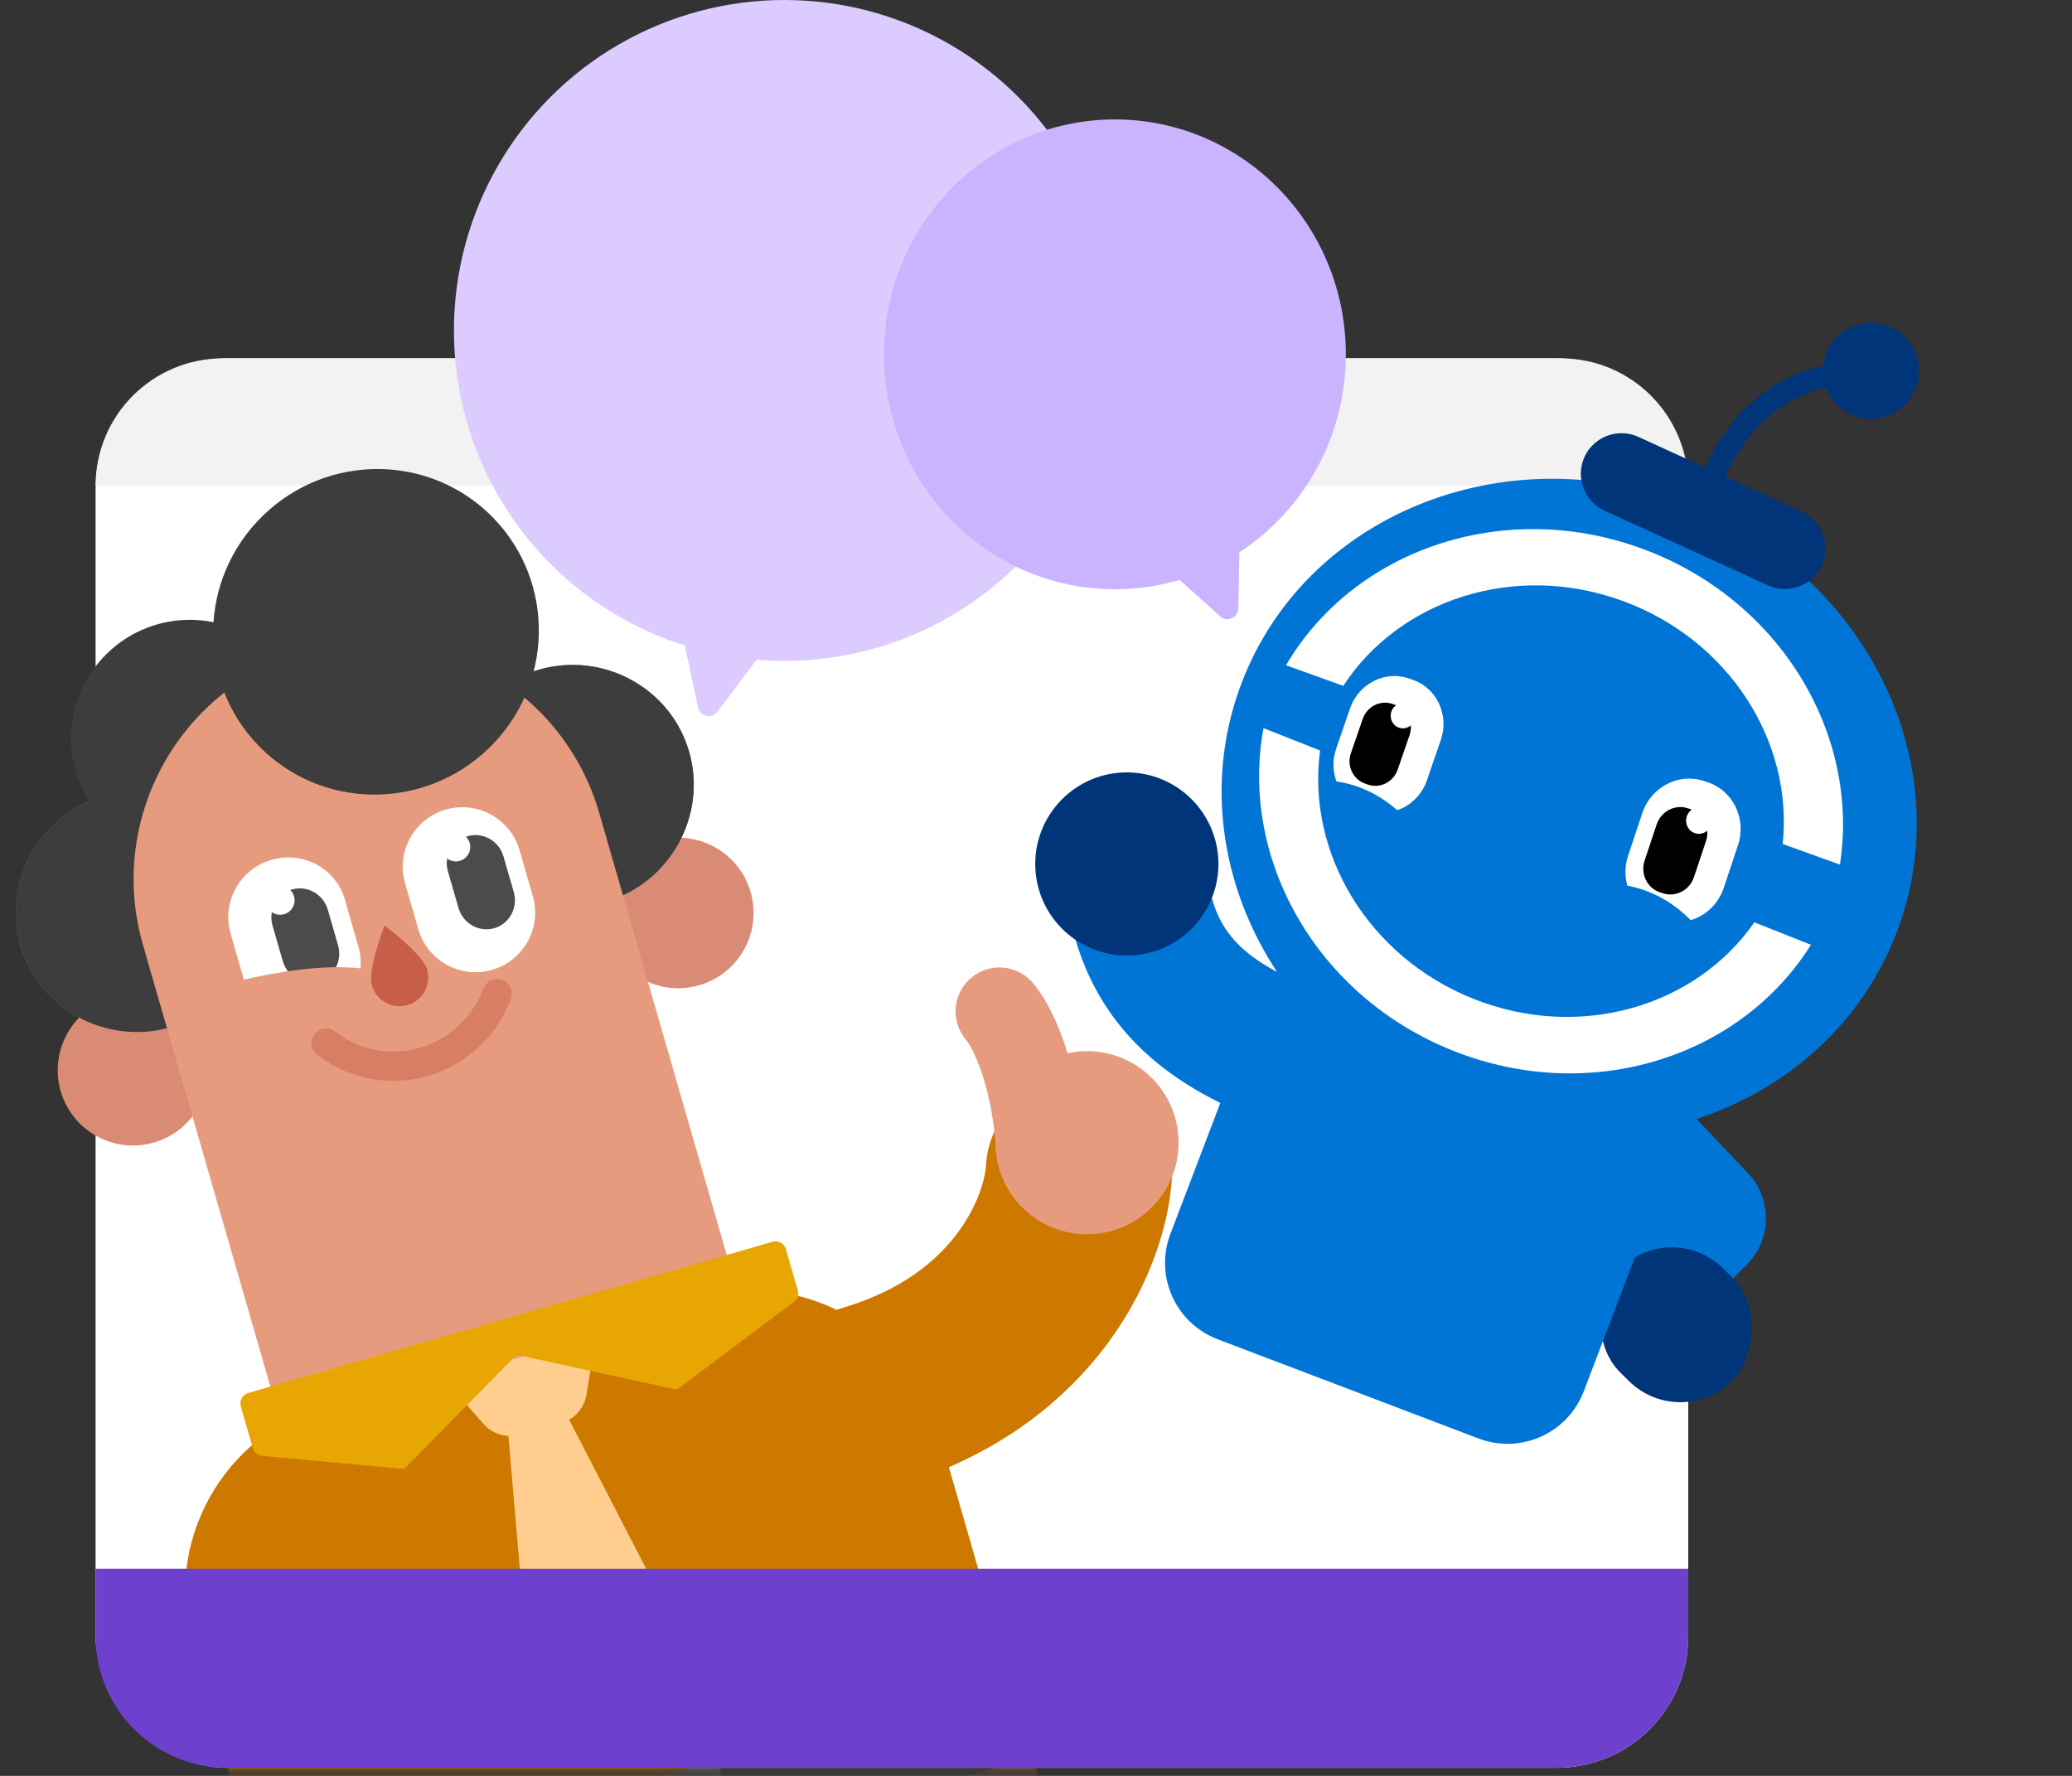 <svg width="189" height="162" viewBox="0 0 189 162" fill="none" xmlns="http://www.w3.org/2000/svg">
<rect x="0" y="0" width="189" height="162" fill="#333333" stroke="none"/>
<rect x="8.717" y="32.69" width="145.28" height="128.573" rx="12" fill="white"/>
<path d="M153.998 44.31L8.718 44.311C8.718 37.892 13.921 32.688 20.34 32.688L142.376 32.688C148.794 32.688 153.998 37.892 153.998 44.31Z" fill="#F2F2F2"/>
<mask id="mask0_4615_2259" style="mask-type:alpha" maskUnits="userSpaceOnUse" x="0" y="22" width="165" height="140">
<rect y="22.518" width="164.167" height="138.743" rx="12" fill="white"/>
</mask>
<g mask="url(#mask0_4615_2259)">
<path fill-rule="evenodd" clip-rule="evenodd" d="M81.917 181.551L47.878 191.369C38.532 194.065 28.679 188.626 25.985 179.285L17.566 150.094C14.869 140.744 20.312 130.894 29.658 128.198L63.689 118.383C73.034 115.687 82.887 121.126 85.581 130.467L94.001 159.659C96.706 169.006 91.263 178.856 81.917 181.551Z" fill="#CD7900"/>
<path d="M14.036 104.225C17.683 103.174 19.785 99.37 18.733 95.725C17.682 92.08 13.877 89.98 10.231 91.032C6.584 92.084 4.482 95.888 5.534 99.532C6.585 103.177 10.39 105.277 14.036 104.225Z" fill="#D98B75"/>
<path d="M63.773 89.88C67.419 88.828 69.521 85.024 68.47 81.379C67.419 77.735 63.614 75.635 59.967 76.686C56.321 77.738 54.219 81.542 55.27 85.187C56.321 88.831 60.126 90.931 63.773 89.88Z" fill="#D98B75"/>
<path fill-rule="evenodd" clip-rule="evenodd" d="M50.285 154.73L56.077 157.017C56.597 157.261 57.203 157.086 57.514 156.602L61.199 151.582C61.935 150.526 62.05 149.133 61.469 147.997L51.915 129.513C52.807 128.994 53.397 128.111 53.535 127.03L54.012 123.967C54.074 123.499 54.056 122.979 53.918 122.503C53.571 121.299 52.591 120.438 51.447 120.149C49.664 120.373 47.874 120.739 46.09 121.254L43.05 122.13C42.788 122.262 42.542 122.418 42.323 122.603C40.928 123.849 40.703 125.996 41.967 127.45L44.01 129.787C44.608 130.524 45.447 130.929 46.374 130.99L48.165 151.835C48.261 153.11 49.038 154.246 50.285 154.73Z" fill="#FFCE8E"/>
<path d="M49.241 243.032L108.268 226.007C110.728 225.297 112.177 222.676 111.468 220.217L94.194 160.327L26.176 179.945L43.449 239.835C44.156 242.285 46.781 243.741 49.241 243.032Z" fill="#A56644"/>
<path d="M92.037 152.817L24.01 172.438L26.172 179.935L94.199 160.314L92.037 152.817Z" fill="#4B4B4B"/>
<path d="M65.386 160.504L50.211 164.881L52.373 172.378L67.548 168.001L65.386 160.504Z" fill="#938579"/>
<path fill-rule="evenodd" clip-rule="evenodd" d="M15.587 93.698C9.706 95.394 3.542 92.043 1.864 86.225C0.186 80.407 3.619 74.288 9.5 72.592C15.381 70.895 21.545 74.247 23.223 80.064C24.898 85.873 21.468 92.001 15.587 93.698ZM55.239 82.261C49.358 83.957 43.194 80.606 41.499 74.728C39.803 68.85 43.253 62.791 49.134 61.094C55.016 59.398 61.18 62.75 62.858 68.567C64.536 74.385 61.12 80.565 55.239 82.261Z" fill="#807A7A"/>
<path fill-rule="evenodd" clip-rule="evenodd" d="M15.587 93.698C9.706 95.394 3.542 92.043 1.864 86.225C0.186 80.407 3.619 74.288 9.5 72.592C15.381 70.895 21.545 74.247 23.223 80.064C24.898 85.873 21.468 92.001 15.587 93.698ZM55.239 82.261C49.358 83.957 43.194 80.606 41.499 74.728C39.803 68.85 43.253 62.791 49.134 61.094C55.016 59.398 61.18 62.75 62.858 68.567C64.536 74.385 61.12 80.565 55.239 82.261Z" fill="#3D3D3D"/>
<path d="M9.779 59.599C5.497 63.75 5.368 70.558 9.487 74.818C13.614 79.076 20.431 79.163 24.713 75.012C28.995 70.861 29.124 64.053 25.005 59.793C20.878 55.535 14.06 55.447 9.779 59.599Z" fill="#3D3D3D"/>
<path fill-rule="evenodd" clip-rule="evenodd" d="M27.855 59.392C39.374 56.069 51.347 62.678 54.668 74.191L67.325 118.074L25.698 130.08L13.041 86.198C9.72 74.684 16.395 62.697 27.855 59.392Z" fill="#E79B7E"/>
<path fill-rule="evenodd" clip-rule="evenodd" d="M24.754 78.441C21.878 79.27 20.205 82.285 21.034 85.159L22.245 89.358C23.074 92.232 26.087 93.895 28.971 93.063C31.847 92.233 33.52 89.219 32.691 86.345L31.48 82.146C30.712 79.254 27.69 77.594 24.754 78.441Z" fill="white"/>
<path fill-rule="evenodd" clip-rule="evenodd" d="M26.64 81.14C25.262 81.537 24.449 83.01 24.863 84.447L25.797 87.685C26.212 89.122 27.684 89.935 29.062 89.538C30.439 89.14 31.253 87.668 30.838 86.231L29.904 82.993C29.49 81.556 28.017 80.743 26.64 81.14Z" fill="#4B4B4B"/>
<path fill-rule="evenodd" clip-rule="evenodd" d="M40.664 73.851C43.54 73.022 46.561 74.682 47.39 77.556L48.601 81.755C49.43 84.629 47.766 87.641 44.882 88.473C42.006 89.302 38.984 87.642 38.156 84.768L36.944 80.569C36.116 77.695 37.78 74.683 40.664 73.851Z" fill="white"/>
<path fill-rule="evenodd" clip-rule="evenodd" d="M42.663 76.276C44.041 75.879 45.514 76.692 45.928 78.129L46.862 81.367C47.276 82.804 46.463 84.276 45.085 84.674C43.708 85.071 42.235 84.258 41.821 82.821L40.887 79.583C40.412 78.163 41.226 76.691 42.663 76.276Z" fill="#4B4B4B"/>
<path d="M22.219 92.861C26.411 91.849 29.745 91.469 32.343 91.695" stroke="#E79B7E" stroke-width="6.8" stroke-linecap="round" stroke-linejoin="round"/>
<path d="M29.744 95.156L30.074 95.389C34.585 98.636 40.829 97.548 44.079 93.038C44.582 92.311 45.005 91.533 45.343 90.657" stroke="#D87E64" stroke-width="2.677" stroke-linecap="round" stroke-linejoin="round"/>
<path fill-rule="evenodd" clip-rule="evenodd" d="M22.642 127.071L70.454 113.281C70.99 113.126 71.535 113.419 71.692 113.965L72.763 117.679C72.883 118.094 72.746 118.528 72.425 118.751L61.743 126.765L47.118 123.584L36.867 134.005L23.913 132.809C23.514 132.793 23.178 132.505 23.055 132.081L21.984 128.367C21.803 127.772 22.097 127.228 22.642 127.071Z" fill="#E7A601"/>
<path d="M24.003 47.02C18.085 52.75 17.898 62.153 23.577 68.017C29.255 73.881 38.668 73.988 44.587 68.258C50.505 62.529 50.692 53.125 45.014 47.261C39.333 41.389 29.92 41.281 24.003 47.02Z" fill="#3D3D3D"/>
<path fill-rule="evenodd" clip-rule="evenodd" d="M37.171 91.692C38.565 91.289 39.361 89.822 38.957 88.419C38.553 87.017 35.073 84.419 35.073 84.419C35.073 84.419 33.511 88.471 33.916 89.873C34.321 91.276 35.776 92.094 37.171 91.692Z" fill="#C75E49"/>
<path d="M41.945 78.528C42.643 78.327 43.046 77.598 42.845 76.9C42.644 76.202 41.914 75.799 41.216 76.001C40.517 76.202 40.114 76.931 40.316 77.629C40.517 78.327 41.246 78.73 41.945 78.528Z" fill="white"/>
<path d="M25.919 83.394C26.618 83.192 27.021 82.463 26.82 81.765C26.618 81.067 25.889 80.664 25.19 80.866C24.492 81.067 24.089 81.796 24.29 82.494C24.492 83.192 25.221 83.595 25.919 83.394Z" fill="white"/>
<path d="M98.425 106.783C98.183 111.868 93.994 123.127 79.176 127.486" stroke="#CD7900" stroke-width="17" stroke-linecap="round"/>
<circle cx="99.153" cy="104.24" r="8.354" fill="#E79B7E"/>
<path d="M91.162 92.254C92.131 93.344 94.213 97.193 94.794 103.876" stroke="#E79B7E" stroke-width="8" stroke-linecap="round"/>
<path d="M104.24 83.535C106.783 92.978 115.499 95.521 122.4 98.063" stroke="#0075D6" stroke-width="13" stroke-linecap="round"/>
<path d="M148.186 103.873L155.086 111.137L149.396 116.719L153.634 121.307" stroke="#0075D6" stroke-width="12" stroke-linecap="round" stroke-linejoin="round"/>
<circle cx="102.785" cy="78.813" r="8.354" fill="#01357A"/>
<rect x="152.416" y="111.021" width="14.461" height="13.347" rx="6.673" transform="rotate(44.561 152.416 111.021)" fill="#01357A"/>
<path d="M129.171 90.668L142.341 95.673C149.106 98.261 152.492 105.832 149.921 112.6L144.473 126.899C143.015 130.748 138.712 132.678 134.869 131.224L111.069 122.17C107.225 120.705 105.295 116.402 106.76 112.558L112.212 98.253C114.792 91.472 122.384 88.073 129.159 90.659C129.159 90.659 129.165 90.664 129.171 90.668Z" fill="#0075D6"/>
</g>
<path d="M8.717 143.102H153.997V149.262C153.997 155.889 148.625 161.262 141.997 161.262H20.717C14.089 161.262 8.717 155.889 8.717 149.262V143.102Z" fill="#6D40CE"/>
<path d="M173.051 84.942C178.833 69.595 170.127 52.107 153.605 45.882C137.08 39.656 119 47.051 113.218 62.398C107.436 77.746 116.143 95.234 132.664 101.459C149.186 107.684 167.269 100.29 173.051 84.942Z" fill="#0075D6"/>
<path d="M147.907 54.779C157.698 58.302 163.6 67.662 162.61 76.989L167.831 78.871C169.691 66.853 162.243 54.533 149.612 49.987C136.981 45.441 123.451 50.209 117.304 60.685L122.526 62.567C127.648 54.717 138.114 51.252 147.907 54.779Z" fill="white"/>
<path d="M161.261 53.397L146.357 46.587C144.506 45.741 143.681 43.532 144.532 41.678C145.378 39.827 147.587 39.001 149.441 39.852L164.347 46.667C166.198 47.514 167.024 49.722 166.172 51.576C165.322 53.427 163.115 54.248 161.261 53.397Z" fill="#01357A"/>
<path d="M155.75 44.969C155.75 44.969 158.821 33.067 171.268 34.045" stroke="#01357A" stroke-width="2" stroke-miterlimit="10"/>
<path d="M174.912 34.91C175.514 32.563 174.099 30.169 171.75 29.572C169.402 28.97 167.009 30.385 166.41 32.737C165.811 35.09 167.223 37.478 169.576 38.078C171.921 38.675 174.31 37.258 174.912 34.91Z" fill="#01357A"/>
<path d="M128.53 61.892L128.873 62.013C131.056 62.769 132.204 65.231 131.431 67.484L130.153 71.197C129.376 73.449 126.959 74.67 124.775 73.914L124.433 73.792C122.249 73.036 121.101 70.574 121.874 68.321L123.152 64.608C123.928 62.36 126.347 61.136 128.53 61.892Z" fill="white"/>
<path d="M127.012 64.212L127.283 64.307C128.383 64.69 128.963 65.931 128.573 67.067L127.493 70.202C127.103 71.338 125.88 71.957 124.783 71.575L124.512 71.48C123.411 71.097 122.832 69.856 123.221 68.719L124.302 65.584C124.691 64.448 125.911 63.829 127.012 64.212Z" fill="black"/>
<path d="M126.917 64.91C126.709 65.522 127.018 66.175 127.606 66.38C128.194 66.585 128.844 66.259 129.052 65.647C129.261 65.035 128.952 64.382 128.364 64.177C127.775 63.976 127.124 64.302 126.917 64.91Z" fill="white"/>
<path d="M155.431 71.245L155.79 71.364C158.09 72.135 159.33 74.708 158.537 77.08L157.235 80.994C156.444 83.372 153.912 84.682 151.612 83.911L151.252 83.793C148.952 83.022 147.716 80.45 148.506 78.076L149.808 74.162C150.597 71.789 153.131 70.475 155.431 71.245Z" fill="white"/>
<path d="M153.953 73.731L154.237 73.827C155.395 74.214 156.02 75.511 155.619 76.71L154.516 80.014C154.119 81.215 152.842 81.871 151.68 81.486L151.396 81.391C150.239 81.003 149.614 79.706 150.014 78.507L151.117 75.203C151.518 74.004 152.796 73.344 153.953 73.731Z" fill="black"/>
<path d="M153.864 74.467C153.652 75.107 153.982 75.8 154.603 76.003C155.228 76.211 155.903 75.858 156.116 75.219C156.328 74.579 155.998 73.885 155.376 73.683C154.756 73.476 154.082 73.824 153.864 74.467Z" fill="white"/>
<path d="M155.088 84.913C151.31 80.264 146.492 80.313 144.555 80.918L144.555 86.367L151.094 87.82L155.088 84.913Z" fill="#0075D6"/>
<path d="M128.939 75.47C125.161 70.821 120.343 70.869 118.406 71.475L118.406 76.924L124.945 78.376L128.939 75.47Z" fill="#0075D6"/>
<path d="M134.448 91.133C144.128 94.964 154.683 91.822 160.025 84.139L165.188 86.183C158.748 96.474 145.089 100.818 132.608 95.876C120.123 90.936 113.042 78.383 115.252 66.422L120.416 68.465C119.148 77.758 124.773 87.3 134.448 91.133Z" fill="white"/>
<circle cx="71.552" cy="30.146" r="30.146" fill="#DCCBFF"/>
<ellipse cx="101.697" cy="32.325" rx="21.066" ry="21.429" fill="#CBB4FF"/>
<path d="M65.445 64.921C64.929 65.606 63.846 65.366 63.668 64.527L62.081 57.067C61.93 56.355 62.565 55.725 63.276 55.882L69.453 57.251C70.163 57.409 70.473 58.248 70.035 58.829L65.445 64.921Z" fill="#DBCBFF"/>
<path d="M112.958 55.494C112.943 56.352 111.926 56.793 111.289 56.219L105.623 51.114C105.082 50.627 105.226 49.744 105.894 49.454L111.697 46.933C112.364 46.644 113.108 47.141 113.095 47.868L112.958 55.494Z" fill="#CBB4FF"/>
</svg>
